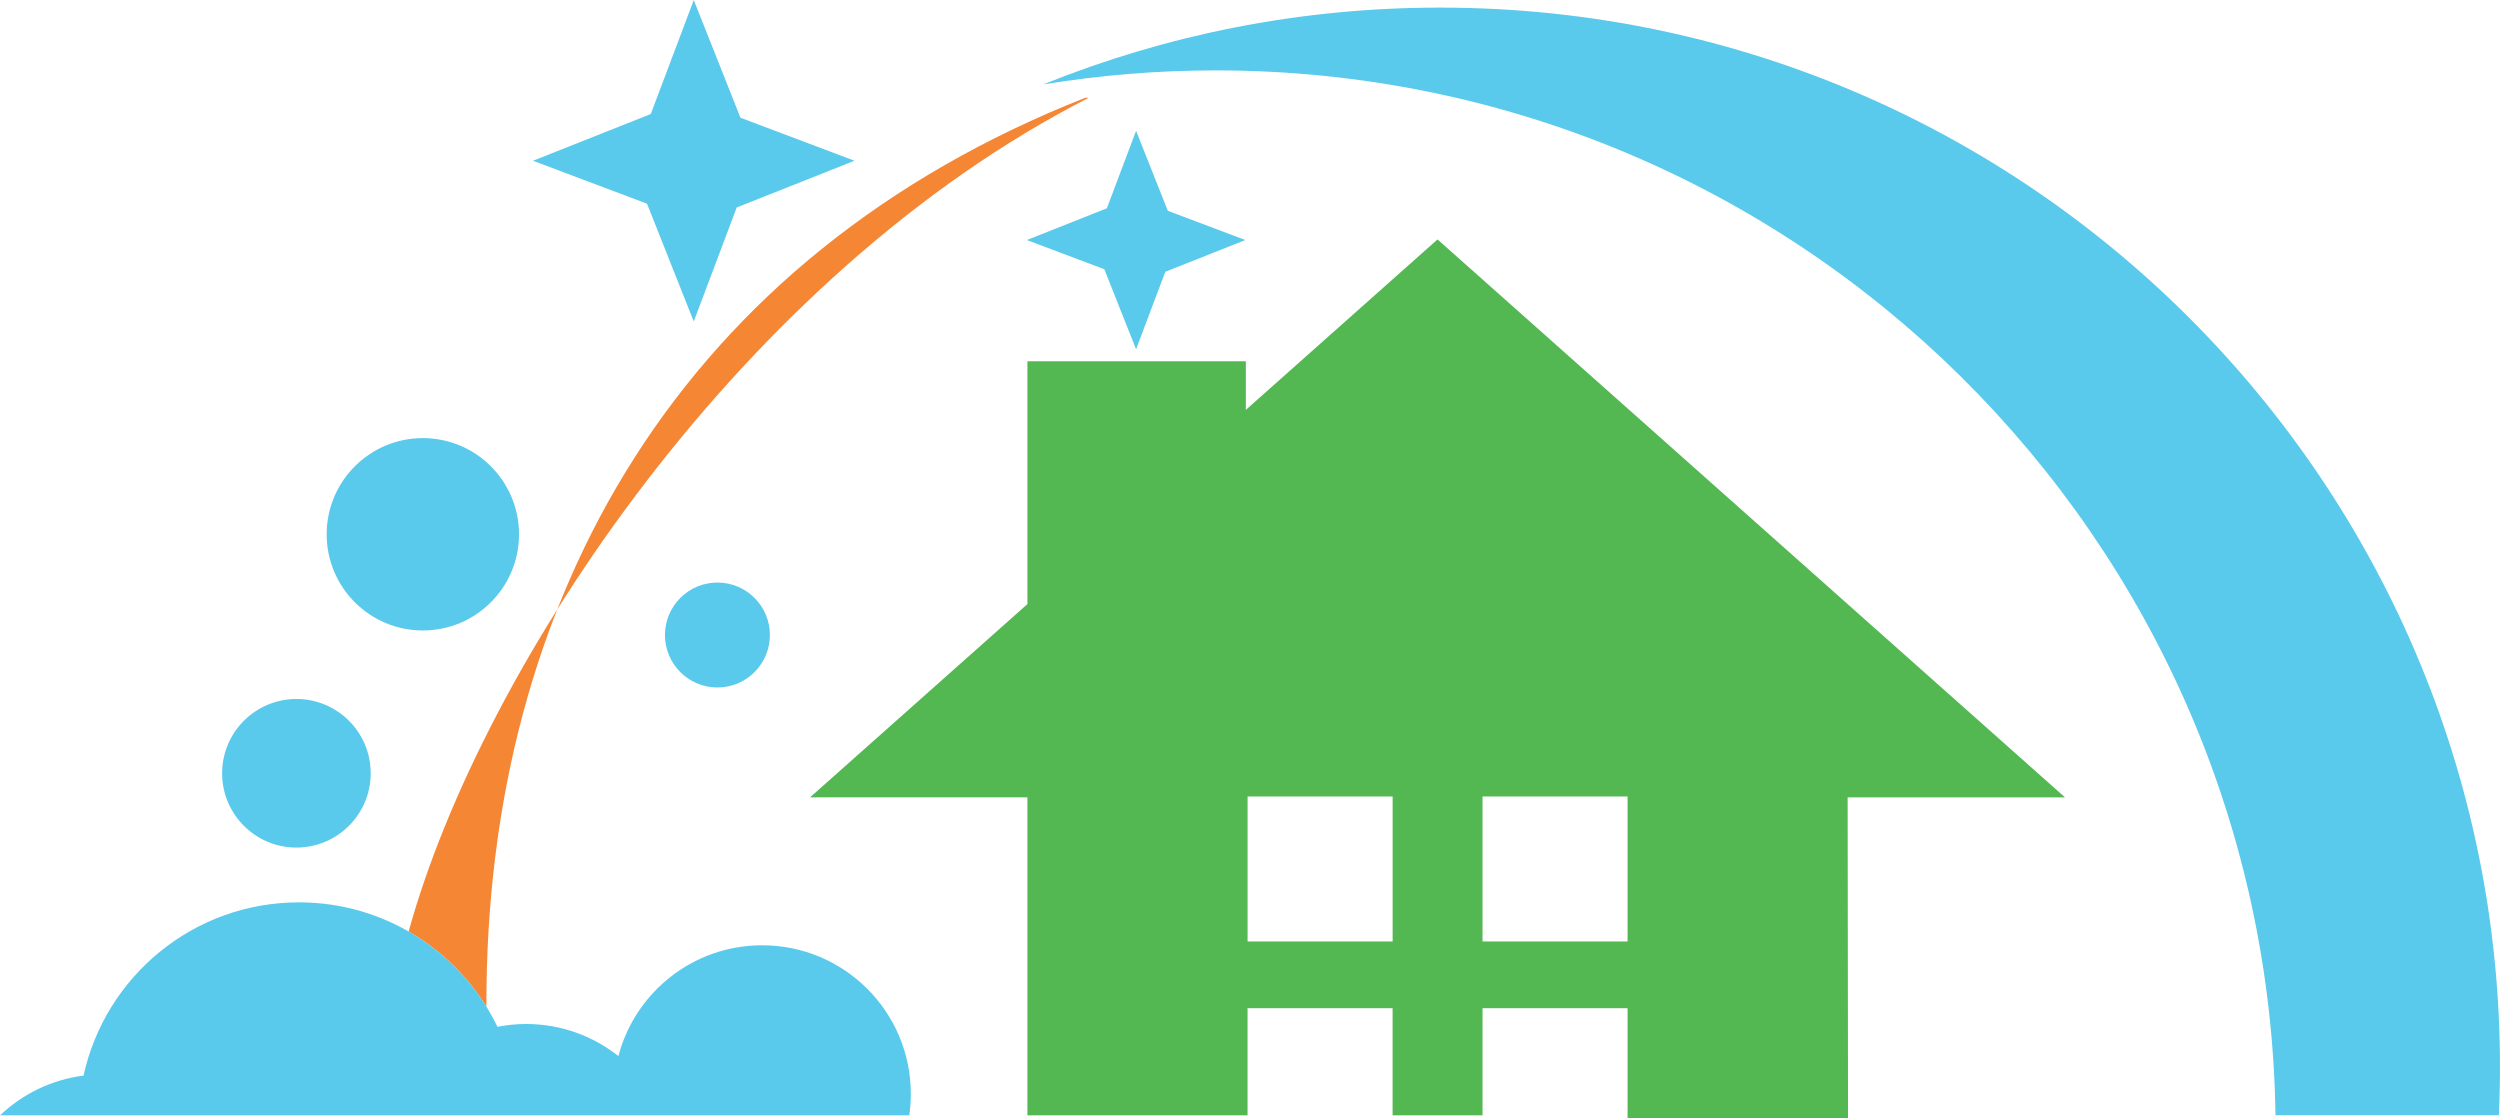 <?xml version="1.0" encoding="UTF-8"?>
<!DOCTYPE svg PUBLIC "-//W3C//DTD SVG 1.1//EN" "http://www.w3.org/Graphics/SVG/1.1/DTD/svg11.dtd">
<!-- Creator: CorelDRAW -->
<svg xmlns="http://www.w3.org/2000/svg" xml:space="preserve" width="68.03mm" height="30.422mm" style="shape-rendering:geometricPrecision; text-rendering:geometricPrecision; image-rendering:optimizeQuality; fill-rule:evenodd; clip-rule:evenodd"
viewBox="0 0 69.997 31.302"
 xmlns:xlink="http://www.w3.org/1999/xlink">
 <defs>
  <style type="text/css">
   <![CDATA[
    .fil0 {fill:#53B852}
    .fil2 {fill:#59C9EC}
    .fil1 {fill:#F58634}
   ]]>
  </style>
 </defs>
 <g id="Camada_x0020_1">
  <path class="fil0" d="M45.57 31.302l0 -3.073 -4.061 0 0 3 -2.518 0 0 -3 -4.061 0 0 3 -6.164 0 0 -8.904 -6.086 0 6.086 -5.411 0 -6.799 6.116 0 0 1.361 5.367 -4.772 8.784 7.811 8.785 7.811 -6.086 0 0.011 8.977 -6.175 0zm-10.639 -9.002l4.061 0 0 4.061 -4.061 0 0 -4.061zm6.578 0l4.061 0 0 4.061 -4.061 0 0 -4.061z"/>
  <path class="fil1" d="M30.401 2.732c-11.278,4.439 -16.813,13.948 -16.782,25.456 -0.54,-0.87 -1.289,-1.595 -2.178,-2.106 2.067,-7.483 9.391,-18.416 19.031,-23.338l-0.07 -0.012z"/>
  <path class="fil2" d="M14.73 28.671c0.976,0 1.874,0.336 2.584,0.899 0.468,-1.786 2.093,-3.103 4.026,-3.103 2.299,0 4.162,1.863 4.162,4.162 0,0.204 -0.015,0.404 -0.043,0.6l-25.458 0c0.626,-0.596 1.437,-0.998 2.338,-1.113 0.606,-2.774 3.076,-4.851 6.031,-4.851 2.446,0 4.559,1.422 5.558,3.484 0.26,-0.051 0.528,-0.078 0.802,-0.078zm-6.431 -9.1c1.148,0 2.08,0.931 2.08,2.08 0,1.148 -0.931,2.08 -2.08,2.08 -1.148,0 -2.08,-0.931 -2.08,-2.08 0,-1.148 0.931,-2.08 2.08,-2.08zm11.788 -3.26c0.811,0 1.469,0.658 1.469,1.469 0,0.811 -0.658,1.469 -1.469,1.469 -0.811,0 -1.469,-0.658 -1.469,-1.469 0,-0.811 0.658,-1.469 1.469,-1.469zm-8.248 -4.044c1.487,0 2.693,1.206 2.693,2.693 0,1.487 -1.206,2.693 -2.693,2.693 -1.487,0 -2.693,-1.206 -2.693,-2.693 0,-1.487 1.206,-2.693 2.693,-2.693zm7.585 -12.267l1.308 3.297 3.192 1.204 -3.297 1.308 -1.203 3.192 -1.308 -3.297 -3.192 -1.203 3.297 -1.308 1.204 -3.192zm12.385 3.663l0.889 2.24 2.169 0.818 -2.24 0.889 -0.818 2.169 -0.889 -2.24 -2.169 -0.818 2.24 -0.889 0.818 -2.169z"/>
  <path class="fil2" d="M40.318 0.213c16.919,0 30.405,14.121 29.648,31.011l-6.255 0c-0.228,-16.195 -13.424,-29.253 -29.673,-29.253 -1.645,0 -3.258,0.136 -4.83,0.393 3.432,-1.386 7.181,-2.151 11.109,-2.151z"/>
 </g>
</svg>
